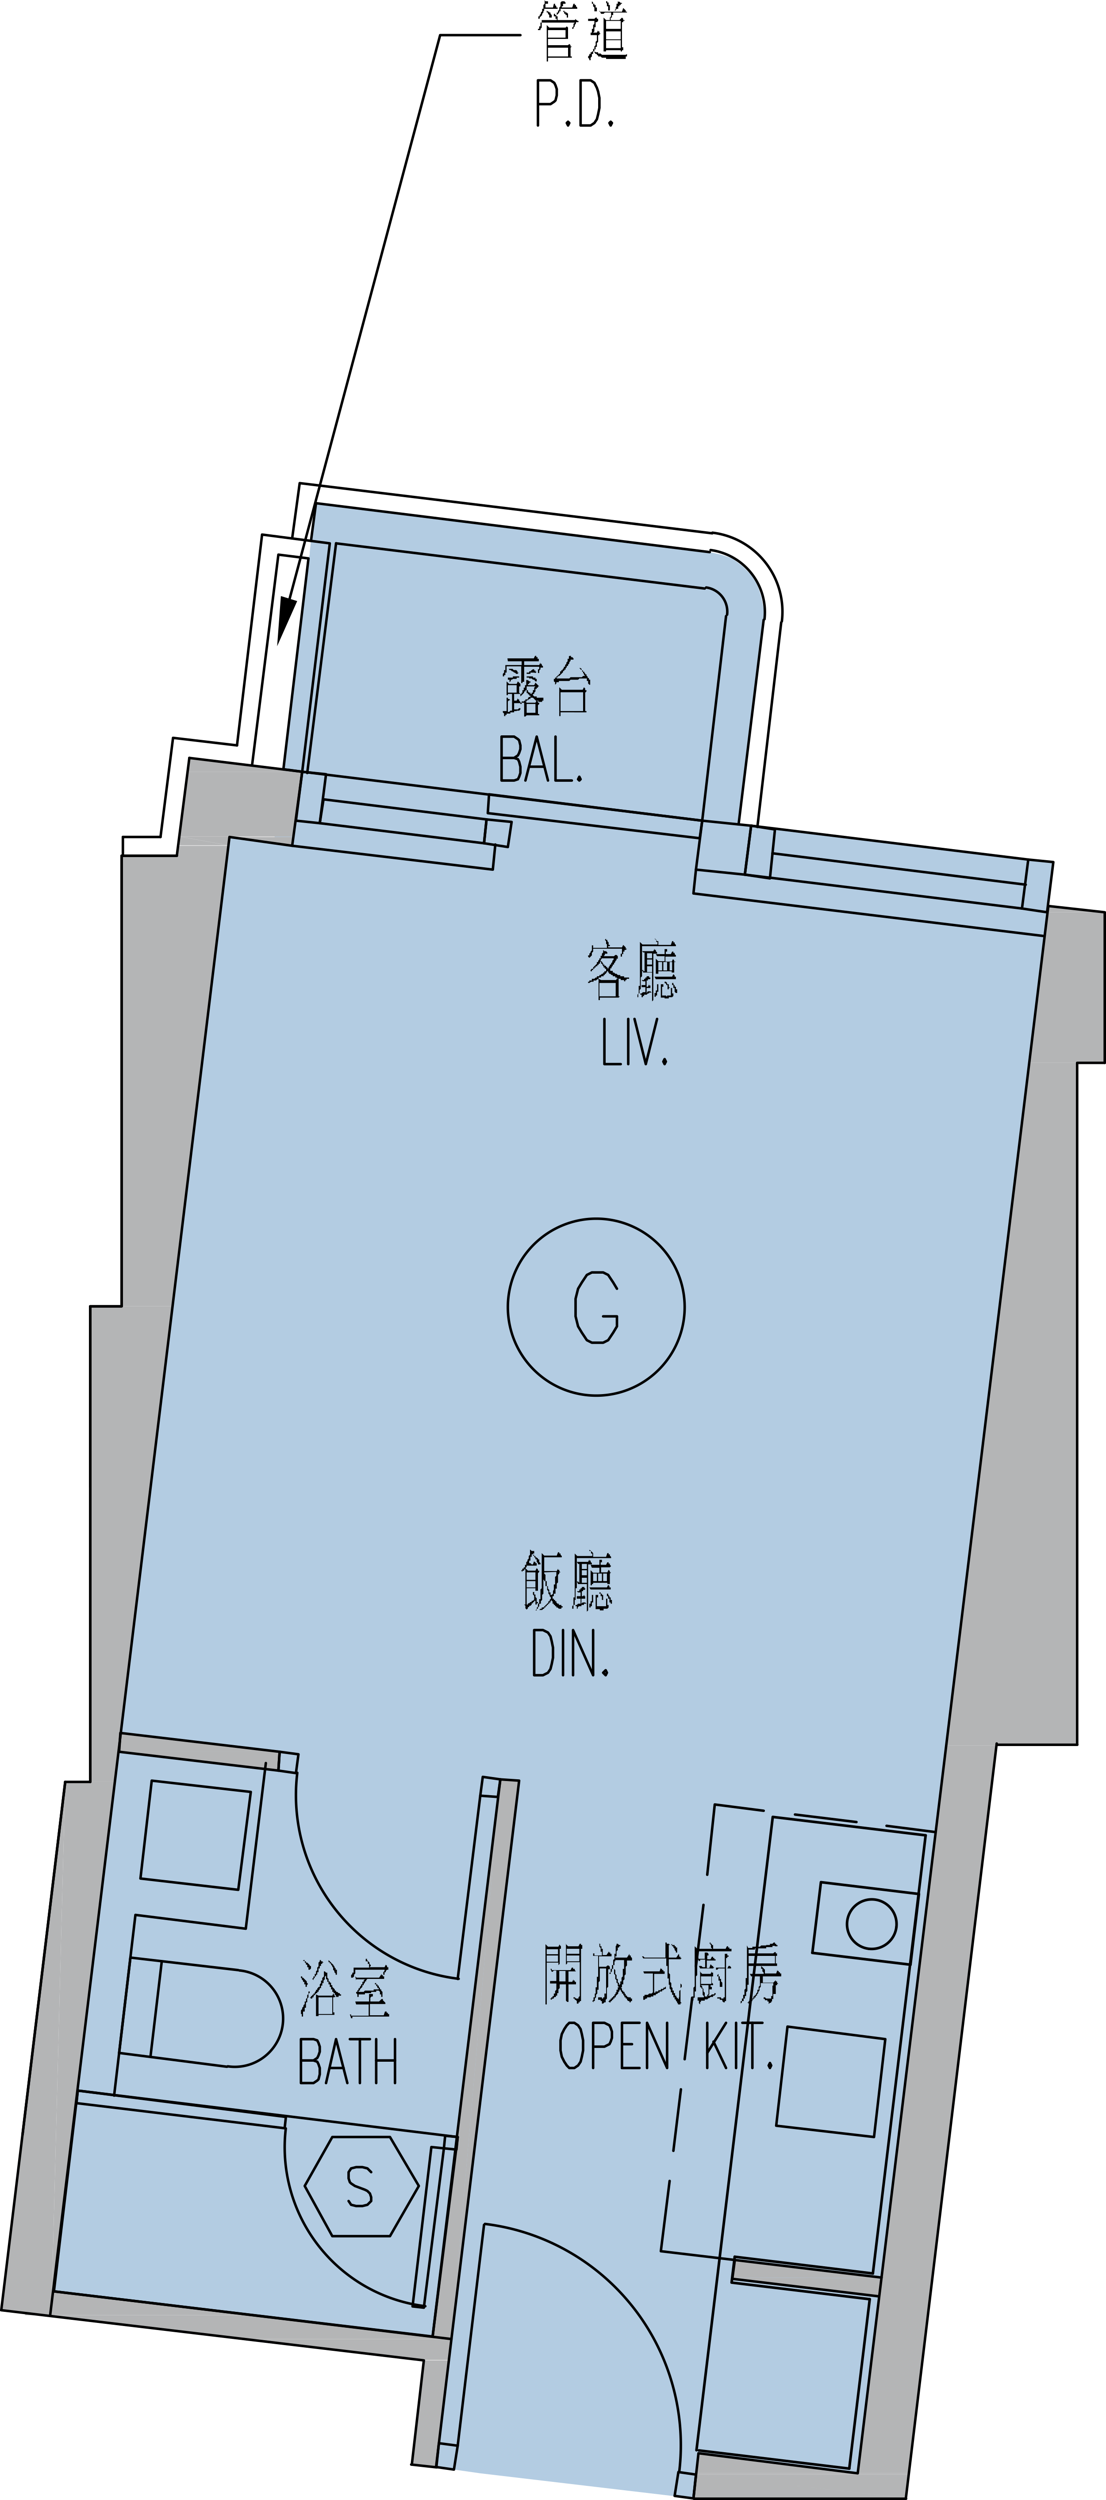 <svg xmlns="http://www.w3.org/2000/svg" viewBox="0 0 105.84 239.07"><defs><style>.cls-1{fill:#b3cce2;}.cls-2,.cls-3,.cls-5,.cls-6,.cls-7{fill:none;stroke-linecap:round;}.cls-2{stroke:#e0eaf0;}.cls-2,.cls-3,.cls-7{stroke-linejoin:round;}.cls-2,.cls-5,.cls-6{stroke-width:0;}.cls-3,.cls-6,.cls-7{stroke:#000;}.cls-3{stroke-width:0.24px;}.cls-4{fill:#b4b5b6;}.cls-5{stroke:#b4b5b6;}.cls-5,.cls-6{stroke-miterlimit:10;}.cls-7{stroke-width:0.25px;}</style></defs><g id="Layer_2" data-name="Layer 2"><g id="圖層_3" data-name="圖層 3"><polygon class="cls-1" points="80.88 80.04 70.68 78.84 73.08 59.28 73.08 58.2 72.84 57 72.48 55.92 71.88 54.96 71.04 54.12 70.08 53.4 69 53.04 67.92 52.8 59.28 51.72 30.24 48.12 29.76 51.72 29.64 52.8 29.64 53.04 29.52 53.4 29.52 54.12 29.4 54.96 29.28 55.92 29.16 57 28.92 58.2 28.8 59.28 26.52 78.84 26.28 80.04 26.28 80.64 21.96 80.04 21.84 80.64 21.6 82.44 5.16 219.12 43.2 223.68 41.88 234.6 41.76 235.92 45.96 236.52 66.36 238.92 66.6 236.52 66.72 235.92 66.84 234.6 77.88 235.92 82.08 236.52 82.2 235.92 82.32 234.6 83.64 223.68 84.24 219.12 100.8 82.44 85.2 80.64 80.88 80.04"/></g><g id="圖層_1" data-name="圖層 1"><polyline class="cls-2" points="2.4 201.72 6.24 170.4 8.64 170.4 8.64 124.92 11.64 124.92 11.64 80.04"/><path d="M30.48,192.6H31.8V191H30.48Zm.6-4.08h0l.12.12h.12v.24h0v.24l.12.12v.24h.12v.12h.12v.24h.12V190l.12.12.12.12v.12h.12v.12h.12l.12.12h.12v.12h.12v.12H32.4v.12h-.24v-.12l-.12-.12v-.12h-.12v-.12H31.8v-.24h-.12V190h-.12v-.24h-.12v-.24h-.12v-.24H31.2v-.36l-.12.12v.24l-.12.12v.24h-.12v.24h-.12v.24H30.6v.12l-.12.12v.12h-.12v.12h-.12v.12l.24.12H31.8l.12-.24v.12H32v.12l.12.12H32V191h-.12v1.44H32v.24H30.48v.12h-.24v-2.16l-.12.12-.12.12V191h-.12v.12h-.12l-.12-.12h.12v-.12h.12v-.12H30v-.12h.12v-.12l.12-.12v-.12h.12v-.12l.12-.12V190h.12v-.24l.12-.12v-.24h.12v-.24L31,189v-.48Zm.36-1.08h0l.12.12.12.12.12.12.12.12V188H32v.12l.12.12v.12h.12v.48h-.12v-.12l-.12-.12v-.12l-.12-.12v-.24H31.8V188l-.12-.12v-.12h-.12v-.12h-.12v-.24Zm-.84,0h.12v.12h.12l.12.12h-.12v.12h-.12V188H30.6v.24h-.12v.36h-.12v.24h-.12V189h-.12v.12l-.12.12v.12l-.12-.12.12-.12V189h.12v-.24h.12v-.24l.12-.12v-.24l.12-.12v-.36l.12-.12Zm-1.08,3h.12v.12l-.12.12V191l-.12.12v.36h-.12V192h-.12v.36H29v.48h-.12v-.24H28.8v-.36l.12-.12V192l.12-.12v-.12l.12-.12v-.24h.12v-.24l.12-.12v-.24l.12-.12v-.24ZM28.8,189h.12v.12H29l.12.12.12.12.12.12v.12l.12.12-.12.12V190h-.12v-.24h-.12v-.24H29v-.12l-.12-.12v-.12H28.8Zm.24-1.56h.12v.12h.12v.12h.12l.12.12.12.12V188h.12v.24l-.12.12h-.12v-.24H29.4v-.24h-.12v-.12l-.12-.12v-.12H29Z"/><path d="M34,191.4h1.32v-.72h.36v.24h-.12l-.12.12v.36h.84l.24-.24h.12v.12l.12.12.12.12v.12H35.4v1.08h1.32l.12-.36H37v.12h.12v.12h.12v.24H33.72V193H33.6l-.12-.36h.12v.12h1.68v-1.08h-1.2Zm0-2.4h0l.12.12h2.16l.24-.36v.12h.12V189h.12v.24H35.16l-.12.12v.12h-.12v.12l-.12.12v.12h-.12V190l-.12.12-.12.12v.12h-.12v.12h.48l.12-.12h.84v-.12h.48v-.12h-.12V190l-.12-.12v-.12h-.12v-.12H36v.12h.12v.12h.12V190l.12.12v.12h.12v.12l.12.12v.48h-.12v-.24h-.12v-.24l-.12-.12H36v.12h-.48v.12h-.6v.12h-.6v.24H34.2v-.24l-.12-.12v-.12h.12v-.12l.12-.12v-.12h.12V190l.12-.12v-.12h.12v-.24h.12v-.12l.12-.12h-.84v.12ZM35,187.32h.12v.12l.12.12.12.12v.12l.12.12V188l-.12.12h1.44l.12-.24.12.12v.12h.12v.24h-.12l-.12.12v.12h-.12v.24h-.12v-.24l.12-.12v-.12H34v.36l-.12.12V189l-.12.12H33.6v-.24l.12-.12v-.12h.12v-.48H34v0h1.32v-.36h-.12v-.24H35v-.24Z"/><polyline class="cls-3" points="30 197.04 30.36 197.16 30.48 197.4 30.6 197.76 30.6 198.36 30.48 198.84 30.36 198.96 30 199.2 28.8 199.2 28.8 195 30 195 30.36 195.12 30.48 195.36 30.6 195.72 30.6 196.2 30.48 196.56 30.36 196.8 30 197.04 28.8 197.04"/><polyline class="cls-3" points="31.2 199.2 32.16 195 33.24 199.2"/><line class="cls-3" x1="31.56" y1="197.76" x2="32.88" y2="197.76"/><line class="cls-3" x1="34.44" y1="195" x2="34.44" y2="199.2"/><line class="cls-3" x1="33.48" y1="195" x2="35.4" y2="195"/><line class="cls-3" x1="36" y1="195" x2="36" y2="199.2"/><line class="cls-3" x1="37.8" y1="195" x2="37.8" y2="199.2"/><line class="cls-3" x1="36" y1="197.04" x2="37.8" y2="197.04"/><path d="M52.08,150.36v.12l.12.12v.6h.12v.48h.12v.24l.12.12v.24h.12v.24h.12v0l.12-.12v-.24L53,152v-.48h.12v-.72l.12-.12v-.36Zm1.32-1.92h.12v.12h.12v.12l.12.12v.12H52.08v1.32h1.2l.12-.24v.12h.12v.12l.12.12h-.12v.12l-.12.12v.72l-.12.12v.48h-.12v.48H53v.24h-.12v.24H53V153h.12v.12h.12v.12l.12.12h.12v.12h.24v.12h.12v.12h-.12v.12h-.12v0h-.12l-.12-.12h-.12v-.12h-.12v-.12H53v-.12h-.12v-.24H52.8V153l-.12.12v.12h-.12v.12h-.12v.12h-.12v.12H52.2v.12h-.12v.12H52l-.12.12H51.6l.12-.12h.12v-.12H52l.12-.12.12-.12.12-.12.12-.12v-.12h.12V153l.12-.12v-.12l-.12-.12v-.12l-.12-.12v-.24l-.12-.12v-.36H52.2v-.48h-.12v-.12H52v1.32l-.12.12V153l-.12.12v.24H51.6v.24l-.12.12v.12h-.12V154h-.12l.12-.12v-.12l.12-.12v-.24l.12-.12v-.36h.12V152l.12-.12v-3.36l.24.24h1.2Zm-3,2.76v.6h.84v-.6Zm0-.84v.72h.84v-.72Zm.36-2.16.12.12h.24v.24H51v.12h.12v.12h.12v.12h.12V149h.12v.12h.12v.24l.12.12v.12H51.6v0h-.12v-.12l-.12-.12v-.24h-.12V149l-.12-.12v-.12H51v-.12h-.12v.24h-.12v.36h-.12v.24h.12l.12.12H51l.12-.36v.12h.12v.12h.12v.24h-.84v0H50.4v.12l-.12.12.24.24h.72l.12-.24.12.12v.12h.12v.12l-.12.12v1.68h-.24v-.24H50.4v1.56h.12v-.12h.12l.12-.12h.12v-.12H51l.12-.12v-.36l-.12-.12v-.24h.12v.24h.12v.24l.12.12v.36h.12v.12h-.12v.12h-.12v-.36h-.12v.12H51v.12h-.12v.12l-.12.12h-.12v.12h-.12v.12l-.12.12v0l-.12-.12v-.24l-.12-.12h.12v-3.36h-.12v.12H50v.12l-.12-.12.12-.12V150h.12v-.12h.12v-.24h.12v-.24l.12-.12v-.12l.12-.12v-.24l.12-.12v-.48Z"/><path d="M58.08,152.4h.12v.12l.12.12v.12h.12V153h.12v.36h-.12v-.12h-.12v-.36H58.2v-.24h-.12v-.24Zm-.72-.12h.12v.12h.12v.12h.12V153H57.6v-.36h-.12v-.24h-.12Zm-.36.12v.12h.24v.24h-.12v.84H58v-.72h.12v.6h.12v.24l-.12.12h-.36V154h-.36v-.12H57V152.4Zm-.36.12h.12v.72h-.12v.36h-.12v.12H56.4v-.36h.12v-.24h.12v-.6Zm-.24-.72h1.68l.12-.24.12.12v.12h.12V152H56.52Zm1.32-.6h.36v-.72h-.36Zm-.48,0h.36v-.72h-.36Zm-.48,0h.36v-.72h-.36Zm-.24-1.56h.84v-.48h.24v.24h-.12v.24H58l.12-.24h.12v.12h.12v.12l.12.12-.12.12h-.84v.48h.6l.12-.24.12.12v.12h.12l-.12.12v1h-.24v-.12H56.76v.12h-.12v.12h-.12v-1.44l.24.24h.6v-.48h-.72Zm-.6,2.4H55.8v.12h-.12v.48h.12l.12-.12v.12H56v.24h-.36v.48l.12-.12H56l.12.12h-.24v.12h-.24v.12h-.24l-.12.12v.12H55.2v-.24h-.12v-.12h.12l.12-.12h.24v-.48H55.2v-.24h.36v-.36h-.24l-.12-.12h.24V152h.12v-.12h.12v-.12h.12v0h.12v.12H56V152Zm-.24-2h.48v-.48h-.48Zm0,.6h.48v-.48h-.48Zm0,.72h.48v-.48h-.48Zm-.48-2h1.08l.12-.24v.12h.12v.12l.12.12v.12h-.36V154l-.12.12v-2.64h-.84l-.12-.24h.12l.12.12v-1.8h-.12Zm1.32-1.08h0l.12.12.12.12v.36H58l.12-.36h.12v.12h.12v.12l.12.12v.12H55.2v2.88h-.12V153H55v.48h-.12v.36h-.12v-.24l.12-.12v-.72H55v-4.2l.24.24h1.44v-.24h-.12v-.24H56.4v-.12Z"/><polyline class="cls-3" points="51.12 160.2 51.12 155.88 51.96 155.88 52.44 156.12 52.68 156.48 52.8 156.96 52.92 157.56 52.92 158.52 52.8 159.12 52.68 159.6 52.44 159.96 51.96 160.2 51.12 160.2"/><line class="cls-3" x1="53.88" y1="155.88" x2="53.88" y2="160.2"/><polyline class="cls-3" points="54.84 160.2 54.84 155.88 56.76 160.2 56.76 155.88"/><polyline class="cls-3" points="57.96 159.72 57.72 159.96 57.96 160.2 58.08 159.96 57.96 159.72"/><path d="M57.48,91.8v.12h.12V92l.12.12v.12h.12v.12H58v.12h.12v.12h.12v-.12l.12-.12v-.12h.12v-.12l.12-.12v-.12l.12-.12v-.12H57.6Zm-.12,3.48h1.56V94H57.36Zm.36-4.44.12.12H58l.12.12v.12h-.24v.12l-.12.12h1l.12-.12h.12l.12.12v.24h-.12v.12l-.12.12V92l-.12.12v.12h-.12v.12l-.12.12v.12h-.12v.24h.24V93h.12l.12.12h.12l.12.12h.24v.12h.36v.12h.48v.12h-.24v.12h-.12v.12h-.12v-.12H59.4V93.6h-.24L59,93.48h-.12v-.12h-.24v-.12h-.12l-.12-.12h-.12V93H58.2v-.12h-.12V93H58v.12h-.12v.12h-.12v.12h-.24v.12h-.24v.12l.24.12h1.44l.12-.24v.12h.12v.24h0v1.44h.12l-.12.12h-1.8v.24h-.12v-2h-.12l-.12.12h-.24v.12h-.24L56.4,94h-.12v-.12h.12v-.12h.24V93.6h.24l.12-.12h.12v-.12h.24v-.12h.12l.12-.12h.12V93h.12v-.12H58v-.24h-.12v-.12h-.12V92.4l-.12-.12v-.12h-.12v-.24l-.12.12v.12h-.12v.12h-.12v.12H57v.12h-.12v.12h-.12v.12h-.12v.12h-.12v-.12l.12-.12h.12v-.12l.12-.12.12-.12.12-.12V92h.12v-.12l.12-.12v-.12h.12v-.24h.12V91.2l.12-.12v-.24ZM58,89.76h0v.12h.12V90l.12.12v.24h.12v.12H58.2v.12h1.32l.12-.24.12.12.12.12v.12H60l-.12.12h-.12V91h-.12v.24h-.12v.24H59.4V91.2h.12v-.48H56.76V91l-.12.12v.24l-.12.12-.12.12-.12-.12v-.12h.12V91.2l.12-.12V91l.12-.12v-.48h.12v.24h1.32v-.36H58V90l-.12-.12Z"/><path d="M64.32,94h.12v.12l.12.12v.12h.12v.24h.12v.36h-.12l-.12-.12v-.36h-.12V94.2h-.12V94Zm-.72-.12h.12l.12.12v.12H64v.24l.12.12H64v.12h-.12V94.2h-.12v-.12L63.6,94Zm-.36.12v.12h.24v.24h-.12v.84h.36l.12.12v-.12h.36v-.72h.12V95h.12v.24l-.12.12H64v.12H63.6V95.4h-.36V94Zm-.36.12H63v.72h-.12v.36h-.12v.12h-.12v-.36h.12v-.24h.12v-.6Zm-.24-.72h1.68l.12-.24.12.12v.12h.12v.24H62.76Zm1.44-.6h.24V92h-.24Zm-.6,0h.36V92h-.36Zm-.48,0h.36V92H63Zm-.24-1.56h.84v-.48h.24V91h-.12v.24h.48l.12-.24h.12v.12h.12v.12l.12.12v.12h-1v.48h.6l.12-.24.12.12v.12h.12V92h-.12v1h-.24v-.12H63v.24h-.24V91.68l.24.24h.6v-.48h-.72Zm-.6,2.4H62v.12h-.12v.6H62l.12-.24v.12h.12v.24h-.36v.48L62,94.8h.24l.12.12h-.24V95H62l-.12.12h-.24v.12h-.12v.12h-.12v-.24h-.12V95h.12l.12-.12h.24v-.48h-.36V94.2h.36v-.36h-.24l-.12-.12h.24V93.6h.12v-.12h.12v-.12H62v0h.12v.12h.12v.12Zm-.24-2h.48v-.48h-.48Zm0,.6h.48v-.48h-.48Zm0,.72h.48V92.4h-.48Zm-.48-2h1.08l.12-.24v.12h.12v.12l.12.12v.12h-.36v4.44l-.12.12V93h-.84l-.12-.24h.12v.12h.12v-1.8h-.12Zm1.32-1.08h0l.12.12L63,90v.36h1.2l.12-.36h.12v.12h.12v.12l.12.12v.12H61.44v2.88l-.12.12v1.08l-.12.12V95h-.12v.36H61v-.24l.12-.12v-.72h.12v-4.2l.24.24h1.44v-.24h-.12v-.24h-.12v-.12Z"/><polyline class="cls-3" points="57.84 97.44 57.84 101.76 59.4 101.76"/><line class="cls-3" x1="60.12" y1="97.44" x2="60.12" y2="101.76"/><polyline class="cls-3" points="60.72 97.44 61.8 101.76 62.88 97.44"/><polyline class="cls-3" points="63.6 101.28 63.48 101.52 63.6 101.76 63.72 101.52 63.6 101.28"/><path d="M54.12,189.48v-1h-.6v1Zm-1.44-1.2h.12v.12h1.8l.12-.24h.12v.12H55v.12l.12.12h-.72v1h.36l.12-.24v.12H55v.12h.12v.24h-.72v1.68h-.12l-.12-.12v-1.56h-.6v.36l-.12.12v.36h-.12v.24h-.12v.12L53,191v.12h-.12l-.12.12-.12-.12h.12V191h.12v-.12H53v-.24h.12v-.24l.12-.12v-.6h-.6v-.24h.6v-1H53l-.12.12H52.8Zm1.56-1.44h1.2v-.48h-1.2Zm0,.72h1.2V187h-1.2Zm-.12-1.68.24.24h1l.12-.24h.12V186h.12v.36h-.12v5h-.12v.12h-.12v.12H55.2v-.24l-.12-.12H55v-.12h-.12V191H55l.12.12h.24V191l.12-.12v-3.24h-1.2v.12l-.12.12v-2Zm-1.8,1H53.4v-.48H52.32Zm0,.72H53.4V187H52.32Zm-.12-1.68.24.24h1l.12-.24V186l.12.12v.24h-.12v1.44l-.12.12v-.24H52.32v4H52.2v-5.76Z"/><path d="M59,185.76v.12h.12l.12.12h.12v.12h-.12v.12h-.12v.24l-.12.12v.48h-.12v.12H60l.24-.36V187h.12v.12l.12.12v.24H60v.48l-.12.12v.72l-.12.12v.36l-.12.12v.36h-.12V190l-.12.12h.12v.24h.12v.12h.12v.12l.12.12v.12H60v.12h.12V191h.24v.12h.12v.12h0v.12h-.12v.12h-.12v-.12h-.12l-.12-.12v-.12h-.12V191h-.12v-.12l-.12-.12v-.12h-.12v-.12l-.12-.12v-.12h-.12v.12l-.12.12v.12l-.12.12-.12.12V191H58.8v.12h-.12v.12h-.12v.12h-.12v.12h-.12l-.12-.12h.12v-.12h.12v-.12h.12V191h.12v-.12h.12v-.12l.12-.12v-.12H59v-.24h.12v-.24h.12l-.12-.12v-.24L59,189.6v-.24l-.12-.12v-.36l-.12-.12v-.48l.12.12v.36l.12.12v.36h.12v.36h.12v.24l.12-.12v-.24h.12v-.36l.12-.12v-.72h.12v-.84h-.84v.12H58.8v.36h-.12v.36h-.12v.24l-.12.12v.12h-.12v-.12h.12v-.36h.12v-.36h.12v-.48l.12-.12v-.48h.12v-.72L59,186v-.24Zm-1.68.12h.12v.24h.12v.24h.12v.6h.36l.24-.36v.12h.12v.12h.12v.24h-1.2v1H58l.12-.12h.12l.12.12v.24H58.2V190l-.12.12v1l-.12.12v.24h-.12l-.12.12H57.6v-.24h-.12v-.12h-.24v-.24h.12V191h.24v.12h.12V191h.12v-.36H58v-2.4h-.6v1.2l-.12.12v.72h-.12v.36l-.12.12V191l-.12.12v.24h-.12v.12l-.12-.12.12-.12V191h.12v-.36H57v-.6h.12v-1h.12v-2h-.48v-.24h.12V187h.72v-.36h-.12v-.36l-.12-.12v-.24Z"/><path d="M64.32,185.88h0V186h.24v.12h.12v.12h.12v.48h-.12v-.12l-.12-.12v-.12l-.12-.12v-.12h-.12V186H64.2Zm-2.76,2.64h1.56l.12-.36v.12h.12v.12h.12v.12h.12v.24h-1v1.8h.12v-.12H63v-.12h.24v-.12h.24v-.12h.12l.12-.12v.24H63.6l-.12.12h-.12v.12h-.24v.12H63l-.12.12h-.12v.12h-.24v.12h-.24V191h-.36v.12H61.8l-.12.12v0h-.12v-.36h.12v-.12H62l.12-.12h.24l.12-.12v-1.8h-.84Zm-.12-1.44h.12l.12.12h2v-1.44h.12v.12H64l.12.12H64v1.2h.72l.24-.36L65,187v.12h.12v.12h.12l-.12.12H64v1.32l.12.12v.72l.12.12V190l.12.12v.24h.12v.24h.12v.24h.12v.12l.12.12.12.12V191H65v-.6l.12-.12v-.6l.12.12V190l-.12.12v1.32l.12.12h-.12v.12h-.24v-.12H64.8v-.12l-.12-.12v-.12h-.12V191h-.12v-.24h-.12v-.24H64.2v-.24l-.12-.12v-.36H64v-.6h-.12V188h-.12v-.72H61.56Z"/><path d="M68.76,188.76V189h.12v.24H69v.24l.12.12V190H69v0h-.12v-.6h-.12V189h-.12v-.12Zm-.24-.72h0v.12h.84v-1.32h.24V187h.12v.12H69.6v.12h-.12v1h.12l.12-.24h.12V188l.12.12v.12h-.48v3.12h-.12v.12h-.12v0l-.12-.12v-.12h-.24v-.12h-.24V191H69v.12h.24V191h.12v-2.76h-.6l-.12.12h-.12Zm-1.44,1.68h1V189h-1Zm.36,1.2h.24v-.12l.12-.12v-.84h-.72l.12.12v.12l.12.12v.24l.12.12v.36Zm-.48-2.4.24.24H68l.12-.24v.12h.12V189h-.12v.6l.12.12v.12H68V190h.12v.24h-.24v.48l-.12.12H68l.12-.12h.24v-.12h.12v.12l-.12.12h-.12v.12H68l-.12.12H67.8l-.12.12h-.24v.12h-.36v.12H67v.24l-.12-.12v-.24h-.12V191h.6v-.12l-.12-.12v-.6h-.12v-.12H67v-1.56Zm-.24-1.32h.12v.12h.6v-.6h.24l.12.12V187h-.12v.36H68l.12-.24h.12v.12h.12v.12h.12v.12h-.84v.72h.24l.12-.36.12.12V188h.12v.12h.12l-.12.12H67l-.12-.24h.24l.12.12h.24v-.72H67v.12h-.12Zm1.2-1.44H68v.12h.12V186h.12v.36h1.2l.12-.24h.12v.12h.12v.12H70v.24H66.72v2.28l-.12.12v1.44h-.12v.6h-.12v.24l-.12.12v.24h-.12v-.12l.12-.12v-.48h.12v-.84l.12-.12v-3.84l.24.24h1.44l-.12-.12V186l-.12-.12Z"/><path d="M72.84,188l.12.12.12.12.12.12v.36h1.08l.12-.36v.12h.12v.12h.12v.12h.12V189H73v.6h1l.24-.24v.12h.12v.12l.12.12h-.12v.12h-.12v.84H74v.48h-.12v.24H73.8v.12h-.12l-.12.12v-.24h-.12v-.12H73.2v-.12h-.12V191h.12l.12.12h.48v-.24h.12v-1H74v-.24h-1.2v.36l-.12.12v.24l-.12.12v.12l-.12.12v.12h-.12V191h-.12v.12h-.12v.12H72v.12h-.12v.12h-.12l-.12.12-.12-.12h.12v-.12h.12l.12-.12H72v-.12l.12-.12v-.12h.12v-.12h.12v-.12l.12-.12v-.24h.12V190l.12-.12V189h-.84l-.12-.24h1.32v-.12l-.12-.12v-.24h-.12V188Zm-1.2-.24h2.52v-.72H71.64Zm2.52-1.68h-.24v.12h-.6v.12H72.24v.12h-.6v.36H74l.12-.12h.12v.12h.12v.24h-.12v.72h.12V188H71.64v1.8h-.12v.6l-.12.12v.36h-.12v.24h-.12v.24H71v.12l-.12.12v-.24H71v-.24h.12v-.36h.12v-.48l.12-.12v-1h.12v-3.12l.12.24H72v-.12h.72l.12-.12h.48V186h.36v-.12h.24l.12-.12h.12v.12h.12V186h.12v.12h-.24Z"/><polyline class="cls-3" points="54.48 193.44 54.24 193.68 54 194.04 53.76 194.52 53.64 195.12 53.64 196.08 53.76 196.68 54 197.16 54.24 197.52 54.48 197.76 54.96 197.76 55.32 197.52 55.56 197.16 55.68 196.68 55.8 196.08 55.8 195.12 55.68 194.52 55.56 194.04 55.32 193.68 54.96 193.44 54.48 193.44"/><polyline class="cls-3" points="56.76 197.76 56.76 193.44 57.84 193.44 58.32 193.68 58.44 193.92 58.56 194.28 58.56 194.88 58.44 195.24 58.32 195.48 57.84 195.72 56.76 195.72"/><polyline class="cls-3" points="59.52 197.76 59.52 193.44 61.2 193.44"/><line class="cls-3" x1="59.52" y1="195.48" x2="60.48" y2="195.48"/><line class="cls-3" x1="59.52" y1="197.76" x2="61.2" y2="197.76"/><polyline class="cls-3" points="61.92 197.76 61.92 193.44 63.84 197.76 63.84 193.44"/><line class="cls-3" x1="67.68" y1="193.44" x2="67.68" y2="197.76"/><line class="cls-3" x1="69.48" y1="193.44" x2="67.68" y2="196.32"/><line class="cls-3" x1="68.28" y1="195.24" x2="69.48" y2="197.76"/><line class="cls-3" x1="70.44" y1="193.44" x2="70.44" y2="197.76"/><line class="cls-3" x1="72" y1="193.44" x2="72" y2="197.76"/><line class="cls-3" x1="71.04" y1="193.44" x2="72.96" y2="193.44"/><polyline class="cls-3" points="73.68 197.28 73.56 197.52 73.68 197.76 73.8 197.52 73.68 197.28"/><path d="M50.4,65.88h0V66h.12v.12l.12.12h.12v.12h.12v-.12H51V66h.12v-.24l.12-.12H50.4v.24Zm0,2.28h.84v-.84H50.4Zm0-3.12h.12l.12.12h.12v.12h-.12v.12h-.12v.12h.6l.12-.24.12.12.12.12.12.12h-.12v.12h-.12v.12h-.12v.24l-.12.12v.12H51v.12l.12.12h.24v.12H52V67h-.12v.12h-.36V67h-.24l-.12-.12L51,66.72h-.12v0h-.12v.12h-.12l-.12.12H50.4v.12h-.12l.12.12h.84l.12-.24.12.12v.12h.12v.12l-.12.12v.84h.12v.12H50.4l-.12.12h-.12V67.2h-.24v.12H49.8V67.2h.12v-.12h.24V67h.12v-.12h.24v-.12l.12-.12h.12v-.12h-.12v-.12h-.12v-.12H50.4V66h-.12v.12h-.12v.12l-.12.12-.12.12-.12.12v-.24h.12v-.12H50V66h.12v-.24h.12v-.24h.12V65Zm-1.8,1.2h.84v-.72H48.6Zm-.12-1.08.24.24h.72l.12-.24.12.12.12.12v.24h-.12v.6l.12.12h-.6V67h.24l.12-.24v.12h.12V67l.12.12v.12h-.6v.6h.36l.12-.12h.12v.12l-.12.12h-.24V68H49.2v.12h-.36v.12h-.36v.12h-.12v.12h-.12v-.24l-.12-.12V68h.36V66.72h.12v.12h.12l.12.12h-.12l-.12.12v1h.12l.12-.12H49V66.36H48.6v.12h-.12Zm1.92-.48H51v.12h.24v.12h.12v.24h-.12L51.12,65H51l-.12-.12h-.24V64.8H50.4Zm.72-.36h-.36v.12H50.4v-.12h.24V64.2h.12l.12-.12L51,64h.12v.12h.12v.12h.12l-.12.12Zm-1.44.36h0v.12h-.24v.12h-.36L49,65h-.12v.12l-.12.12V65H48.6V64.8h.48v-.12h.6Zm-1-.72h.36l.12.12h.24l.12.12v.12h.12l-.12.12h-.12l-.12-.12H49.2l-.12-.12H49l-.12-.12h-.12Zm-.12-1h2.52l.12-.24h.12v.12h.12V63h.12v.24H50.16v.36H51.6l.12-.24v.12h.12v.12l.12.12v.12h-.24V64l-.12.12v.24h-.12V64h.12v-.24H50.16v1.44H50v.12h-.12V63.72H48.48v.6h-.12v.24h-.12v.12h-.12v-.24l.12-.12v-.24h.12V63.6h.12v0h1.44v-.36H48.6Z"/><path d="M53.64,68H55.8v-1.8H53.64Zm-.12-2.28.24.24h2l.12-.24.12.12V66h.12v.12l-.12.12V68h.12v.12H53.64v.36h-.12V65.76Zm1-3h.12v.12h.12l.12.12v.12H54.6v.12l-.12.12v.12l-.12.12v.12h-.12v.12l-.12.12v.12H54v.12h-.12v.12l-.12.12-.12.12-.12.12H53.4v.12h-.12v.12h1.2l.12-.12h1.08l.12-.12H56l-.12-.12v-.12H55.8v-.12l-.12-.12v-.12h-.12V64l-.12-.12h.12l.12.12v.12h.12v.12h.12v.12H56v.12h.12v.12l.12.12v.12h.12V65h.12v.48H56.4l-.12-.12v-.24h-.12v-.24h-.72l-.12.12H54.6l-.12.12h-1v.12h-.24v.12l-.12.12v-.24L53,65.16v-.24h.12V64.8h.12v-.12h.12v-.12h.12v-.12h.12V64.2h.12v-.12h.12V64l.12-.12v-.12h.12V63.6l.12-.12v-.12l.12-.12V63h.12v-.24Z"/><polyline class="cls-3" points="49.2 72.48 49.56 72.6 49.68 72.84 49.8 73.32 49.8 73.92 49.68 74.28 49.56 74.52 49.2 74.64 48 74.64 48 70.44 49.2 70.44 49.56 70.68 49.68 70.8 49.8 71.28 49.8 71.64 49.68 72 49.56 72.24 49.2 72.48 48 72.48"/><polyline class="cls-3" points="50.28 74.64 51.36 70.44 52.44 74.64"/><line class="cls-3" x1="50.76" y1="73.32" x2="52.08" y2="73.32"/><polyline class="cls-3" points="53.16 70.44 53.16 74.64 54.72 74.64"/><polyline class="cls-3" points="55.44 74.28 55.32 74.52 55.44 74.64 55.56 74.52 55.44 74.28"/><path class="cls-3" d="M65.52,125a8.46,8.46,0,1,0-8.46,8.46A8.46,8.46,0,0,0,65.52,125"/><polyline class="cls-3" points="59.04 123.24 58.68 122.64 58.2 121.92 57.72 121.68 56.64 121.68 56.16 121.92 55.68 122.64 55.32 123.24 55.08 124.2 55.08 125.88 55.32 126.84 55.68 127.44 56.16 128.16 56.64 128.4 57.72 128.4 58.2 128.16 58.68 127.44 59.04 126.84 59.04 125.88 57.72 125.88"/><polygon class="cls-4" points="5.16 219.12 24.48 221.4 4.8 221.4 5.16 219.12"/><polygon class="cls-5" points="5.16 219.12 24.48 221.4 4.8 221.4 5.16 219.12"/><path class="cls-4" d="M4.8,221.4l38.4,2.28H23.52Zm19.68,0H4.8l38.4,2.28Z"/><path class="cls-5" d="M4.8,221.4l38.4,2.28H23.52Zm19.68,0H4.8l38.4,2.28Z"/><path class="cls-4" d="M23.52,223.68l19.44,2h-2.4Zm19.68,0H23.52l19.44,2Z"/><path class="cls-5" d="M23.52,223.68l19.44,2h-2.4Zm19.68,0H23.52l19.44,2Z"/><path class="cls-4" d="M40.56,225.72l1.06,10.18-2.23-.24Zm2.4,0h-2.4l1.06,10.18Z"/><path class="cls-5" d="M40.56,225.72l1.06,10.18-2.23-.26Zm2.4,0h-2.4l1.06,10.18Z"/><polygon class="cls-4" points="11.52 165.72 26.04 167.52 11.4 167.52 11.52 165.72"/><polygon class="cls-5" points="11.52 165.72 26.04 167.52 11.4 167.52 11.52 165.72"/><path class="cls-4" d="M12,167.52H26.76l-.12,1.8Zm-.6,0h0Z"/><path class="cls-5" d="M12,167.52H26.76l-.12,1.8Zm-.6,0h0Z"/><polygon class="cls-4" points="11.4 167.52 26.04 167.52 26.76 167.52 11.4 167.52"/><polygon class="cls-5" points="11.4 167.52 26.04 167.52 26.76 167.52 11.4 167.52"/><path class="cls-4" d="M2.16,204.12l.24-2.4"/><path class="cls-5" d="M2.16,204.12l.24-2.4"/><polygon class="cls-4" points="18.12 72.48 28.92 73.8 17.88 73.8 18.12 72.48"/><polygon class="cls-5" points="18.12 72.48 28.92 73.8 17.88 73.8 18.12 72.48"/><polygon class="cls-4" points="21.96 80.04 28.08 80.04 27.96 80.88 21.96 80.04"/><polygon class="cls-5" points="21.96 80.04 28.08 80.04 27.96 80.88 21.96 80.04"/><path class="cls-4" d="M17.88,73.8,28.08,80H17.16Zm11,0h-11L28.08,80Z"/><path class="cls-5" d="M17.88,73.8,28.08,80H17.16Zm11,0h-11L28.08,80Z"/><path class="cls-4" d="M17.16,80l4.68.84H17ZM22,80h-4.8l4.68.84Z"/><path class="cls-5" d="M17.16,80l4.68.84H17ZM22,80h-4.8l4.68.84Z"/><path class="cls-4" d="M17,80.88l4.68,1h-4.8Zm4.8,0H17l4.68,1Z"/><path class="cls-5" d="M17,80.88l4.68,1h-4.8Zm4.8,0H17l4.68,1Z"/><path class="cls-4" d="M8.64,124.92h0Z"/><path class="cls-5" d="M8.64,124.92h0Z"/><path class="cls-4" d="M11.64,81.84l4.8,43.08h-4.8Zm10.08,0H11.64l4.8,43.08Z"/><path class="cls-5" d="M11.64,81.84l4.8,43.08h-4.8Zm10.08,0H11.64l4.8,43.08Z"/><path class="cls-4" d="M6.24,170.4h0Z"/><path class="cls-5" d="M6.24,170.4h0Z"/><path class="cls-4" d="M8.64,124.92,11,170.4H8.64Zm7.8,0H8.64L11,170.4Z"/><path class="cls-5" d="M8.64,124.92,11,170.4H8.64Zm7.8,0H8.64L11,170.4Z"/><path class="cls-4" d="M.12,220.92h4.8l-.12.48ZM6.24,170.4.12,220.92h4.8Z"/><path class="cls-5" d="M.12,220.92h4.8l-.12.48ZM6.24,170.4.12,220.92h4.8Z"/><polygon class="cls-4" points="6.24 170.4 11.04 170.4 4.92 220.92 6.24 170.4"/><polygon class="cls-5" points="6.24 170.4 11.04 170.4 4.92 220.92 6.24 170.4"/><polygon class="cls-4" points="2.4 221.16 4.8 221.4 2.4 221.4 2.4 221.16"/><polygon class="cls-5" points="2.4 221.16 4.8 221.4 2.4 221.4 2.4 221.16"/><path class="cls-4" d="M4.8,221.4H2.4"/><path class="cls-5" d="M4.8,221.4H2.4"/><polygon class="cls-4" points="47.88 170.16 49.68 170.28 47.88 170.28 47.88 170.16"/><polygon class="cls-5" points="47.88 170.16 49.68 170.28 47.88 170.28 47.88 170.16"/><path class="cls-4" d="M41.4,223.44h1.8v.24Zm6.48-53.16L41.4,223.44h1.8Z"/><path class="cls-5" d="M41.4,223.44h1.8v.24Zm6.48-53.16L41.4,223.44h1.8Z"/><polygon class="cls-4" points="47.88 170.28 49.68 170.28 43.2 223.44 47.88 170.28"/><polygon class="cls-5" points="47.88 170.28 49.68 170.28 43.2 223.44 47.88 170.28"/><polygon class="cls-4" points="70.32 216.12 84.36 217.8 70.08 217.8 70.32 216.12"/><polygon class="cls-5" points="70.32 216.12 84.36 217.8 70.08 217.8 70.32 216.12"/><path class="cls-4" d="M70.08,217.92H84.36l-.24,1.68Zm0-.12v.12H84.36Z"/><path class="cls-5" d="M70.08,217.92H84.36l-.24,1.68Zm0-.12v.12H84.36Z"/><polygon class="cls-4" points="70.08 217.8 84.36 217.8 84.36 217.92 70.08 217.8"/><polygon class="cls-5" points="70.08 217.8 84.36 217.8 84.36 217.92 70.08 217.8"/><polygon class="cls-4" points="100.32 86.64 105.72 87.24 100.2 87.24 100.32 86.64"/><polygon class="cls-5" points="100.32 86.64 105.72 87.24 100.2 87.24 100.32 86.64"/><path class="cls-4" d="M100.2,87.24l5.52,14.4H98.4Zm5.52,0H100.2l5.52,14.4Z"/><path class="cls-5" d="M100.2,87.24l5.52,14.4H98.4Zm5.52,0H100.2l5.52,14.4Z"/><path class="cls-4" d="M103.08,101.64h0Zm0,0Z"/><path class="cls-5" d="M103.08,101.64h0Zm0,0Z"/><path class="cls-4" d="M98.4,101.64l4.68,65.28H90.6Zm4.68,0H98.4l4.68,65.28Z"/><path class="cls-5" d="M98.4,101.64l4.68,65.28H90.6Zm4.68,0H98.4l4.68,65.28Z"/><polygon class="cls-4" points="66.84 234.6 82.08 236.52 66.6 236.52 66.84 234.6"/><polygon class="cls-5" points="66.84 234.6 82.08 236.52 66.6 236.52 66.84 234.6"/><path class="cls-4" d="M90.6,166.92,87,236.52H82.08Zm4.68,0H90.6L87,236.52Z"/><path class="cls-5" d="M90.6,166.92,87,236.52H82.08Zm4.68,0H90.6L87,236.52Z"/><path class="cls-4" d="M87,236.64h0Z"/><path class="cls-5" d="M87,236.64h0Z"/><path class="cls-4" d="M66.6,236.64h0Zm20.4,0h0Zm-20.4-.12,20.4.12H66.6Zm20.4,0H66.6l20.4.12Z"/><path class="cls-5" d="M66.6,236.64h0Zm20.4,0h0Zm-20.4-.12,20.4.12H66.6Zm20.4,0H66.6l20.4.12Z"/><path class="cls-4" d="M66.6,236.64l20.13,2.25-20.37,0Zm20.36,0H66.6l20.11,2.25Z"/><path class="cls-5" d="M66.6,236.64l20.13,2.25-20.37,0Zm20.36,0H66.6l20,2.28Z"/><path class="cls-4" d="M77.52,238.92l9.21,0Z"/><path class="cls-5" d="M77.52,238.92l9.21,0Z"/><path class="cls-4" d="M66.36,238.92l20.37,0-9.21,0Zm20.37,0-20.37,0Z"/><path class="cls-5" d="M66.36,238.92l20.37,0-9.21,0Zm20.33,0h0Z"/><polyline class="cls-3" points="14.52 170.28 13.44 179.64 22.8 180.72 24 171.36 14.52 170.28"/><polyline class="cls-3" points="43.8 204.36 41.4 223.44 5.16 219.12 7.44 199.92 43.8 204.36"/><path class="cls-3" d="M21.8,197.6a4.62,4.62,0,1,0,1.11-9.17"/><polyline class="cls-3" points="21.72 197.64 11.4 196.32 12.48 187.2 22.8 188.4"/><polyline class="cls-3" points="25.44 168.6 23.52 184.44 12.96 183.12 10.92 200.4"/><line class="cls-3" x1="15.48" y1="187.56" x2="14.4" y2="196.68"/><polyline class="cls-3" points="70.32 216.12 63.24 215.28 64.08 208.56"/><line class="cls-3" x1="64.44" y1="205.68" x2="65.16" y2="199.8"/><line class="cls-3" x1="65.52" y1="196.92" x2="66.24" y2="191.04"/><line class="cls-3" x1="66.6" y1="188.04" x2="67.32" y2="182.16"/><polyline class="cls-3" points="67.68 179.28 68.4 172.56 73.08 173.16"/><line class="cls-3" x1="76.08" y1="173.52" x2="81.96" y2="174.24"/><line class="cls-3" x1="84.84" y1="174.6" x2="89.52" y2="175.2"/><polyline class="cls-3" points="11.52 165.72 11.4 167.52 26.64 169.32 26.76 167.52 11.52 165.72"/><polyline class="cls-3" points="47.88 170.16 47.64 171.84 45.96 171.72 46.2 169.92 47.88 170.16"/><polyline class="cls-3" points="28.56 167.76 28.32 169.56 26.64 169.32 26.76 167.52 28.56 167.76"/><line class="cls-3" x1="45.96" y1="171.72" x2="43.8" y2="189.24"/><path class="cls-3" d="M28.45,169.53a17.69,17.69,0,0,0,15.44,19.7"/><polyline class="cls-3" points="43.2 223.68 49.68 170.28 47.88 170.16 41.4 223.44"/><polyline class="cls-3" points="41.76 235.92 42 233.64 43.8 233.88 43.44 236.16 41.76 235.92"/><polyline class="cls-3" points="64.56 238.68 64.92 236.4 66.6 236.64 66.36 238.92 64.56 238.68"/><line class="cls-3" x1="43.8" y1="233.88" x2="46.32" y2="212.76"/><path class="cls-3" d="M65,236.38a21.31,21.31,0,0,0-18.59-23.71"/><line class="cls-3" x1="0.12" y1="220.92" x2="6.24" y2="170.4"/><polyline class="cls-3" points="5.16 219.12 43.2 223.68 41.73 235.9"/><polyline class="cls-3" points="39.41 235.68 40.56 225.72 0.12 220.92"/><polyline class="cls-3" points="105.72 101.64 103.08 101.64 103.08 166.84"/><polyline class="cls-3" points="84.12 219.6 70.08 217.92 70.32 216.12 84.36 217.8"/><polyline class="cls-3" points="66.36 238.92 66.84 234.6 82.08 236.52 100.32 86.64 105.72 87.24 105.72 101.64"/><polyline class="cls-3" points="6.24 170.4 8.64 170.4 8.64 124.92 11.64 124.92 11.64 81.84"/><polyline class="cls-3" points="83.64 204.36 84.72 195 75.36 193.8 74.28 203.28 83.64 204.36"/><polyline class="cls-3" points="31.2 74.04 28.92 73.8 28.32 78.48 30.6 78.72 31.2 74.04"/><polyline class="cls-3" points="74.16 79.32 71.88 78.96 71.28 83.64 73.68 84 74.16 79.32"/><line class="cls-3" x1="98.16" y1="84.6" x2="73.92" y2="81.6"/><line class="cls-3" x1="97.8" y1="86.88" x2="71.28" y2="83.64"/><polyline class="cls-3" points="71.88 78.96 67.2 78.48 66.6 83.16 71.28 83.64 71.88 78.96"/><polyline class="cls-3" points="48.96 78.6 46.56 78.36 46.32 80.64 48.6 81 48.96 78.6"/><polyline class="cls-3" points="46.56 78.36 30.96 76.44 30.6 78.72 46.32 80.64 46.56 78.36"/><polyline class="cls-3" points="67.2 78.48 46.8 75.96 46.68 77.76 66.96 80.16 67.2 78.48"/><polyline class="cls-3" points="66.6 83.16 66.36 85.44 99.96 89.52"/><polyline class="cls-3" points="47.4 80.76 47.16 83.16 27.96 80.88"/><line class="cls-3" x1="18.12" y1="72.48" x2="28.92" y2="73.8"/><line class="cls-3" x1="98.4" y1="82.2" x2="71.88" y2="78.96"/><line class="cls-3" x1="72.48" y1="79.08" x2="74.76" y2="59.52"/><path class="cls-3" d="M74.82,59.42a7.61,7.61,0,0,0-6.64-8.48"/><polyline class="cls-3" points="68.16 51 28.68 46.2 27.96 51.48"/><polyline class="cls-3" points="24.12 73.2 26.64 53.04 29.52 53.4 27.12 73.56 28.92 73.8 31.56 51.96 25.08 51.12 22.68 71.28"/><line class="cls-3" x1="32.16" y1="51.96" x2="29.4" y2="73.92"/><line class="cls-3" x1="70.68" y1="78.84" x2="73.08" y2="59.28"/><path class="cls-3" d="M73.16,59.21A6,6,0,0,0,68,52.6"/><polyline class="cls-3" points="67.92 52.8 30.24 48.12 29.76 51.72"/><line class="cls-3" x1="67.2" y1="78.48" x2="69.48" y2="58.92"/><path class="cls-3" d="M69.58,58.78a2.33,2.33,0,0,0-2-2.6"/><line class="cls-3" x1="67.44" y1="56.28" x2="32.16" y2="51.96"/><polyline class="cls-3" points="11.64 81.84 16.92 81.84 18.12 72.48"/><line class="cls-3" x1="11.76" y1="80.04" x2="15.36" y2="80.04"/><polyline class="cls-3" points="28.92 73.8 27.96 80.88 21.96 80.04 4.8 221.4"/><polyline class="cls-3" points="15.36 80.04 16.56 70.56 22.68 71.28"/><polyline class="cls-3" points="100.8 82.44 98.4 82.2 97.8 86.88 100.2 87.24 100.8 82.44"/><line class="cls-3" x1="67.2" y1="78.48" x2="28.92" y2="73.8"/><polyline class="cls-3" points="43.8 204.36 43.68 205.56 42.48 205.44 42.6 204.24 43.8 204.36"/><polyline class="cls-3" points="7.32 201.12 7.44 199.92 27.36 202.44 27.24 203.52 7.32 201.12"/><polyline class="cls-3" points="40.56 220.68 39.48 220.56 41.28 205.32 42.48 205.44 40.56 220.68"/><path class="cls-3" d="M27.35,203.54a15.31,15.31,0,0,0,13.35,17"/><polyline class="cls-3" points="8.64 170.4 8.64 124.92 11.64 124.92 11.64 87.12 11.64 81.84 16.92 81.84"/><polygon points="28.44 57.48 26.52 61.8 26.88 57 28.44 57.48"/><polygon class="cls-6" points="28.44 57.48 26.52 61.8 26.88 57 28.44 57.48"/><polyline class="cls-3" points="27.72 57.24 42.12 3.36 49.8 3.36"/><path d="M52.44,3.6h1.68V2.88H52.44Zm0,1.8h1.92V4.56H52.44Zm-.12-3,.24.24h1.56l.12-.12.12.12V3.72H52.44v.6h1.92l.12-.12.12.12v.12h.12l-.12.12V5.4h.12v.12H52.44v.36h-.12V2.4ZM53,1.32h.12v.12h.12v.12h.12v.36H55l.12-.12v.12h.12V2h.12v.12h-.24v.12L55,2.4v.12l-.12.12v.12h-.12V2.64l.12-.12V2.28L55,2.16H51.84v.48l-.12.12v.12h-.24V2.76h.12V2.52h.12V2.16h.12V1.92h1.44V1.8h-.12V1.56H53V1.32ZM54,1v.12h.12V1.2h.12l.12.12v.36h-.12V1.44h-.12V1.32H54V1.2l-.12-.12Zm-.24-1V.12H54l.12.12V.36h-.24V.6h-.12V.72h1l.12-.36H55V.48h.12V.6l.12.12V.84H53.64v.24h-.12V1.2l-.12.12-.12.12V1.2h.12V1h.12V.72L53.64.6V.24l.12-.12ZM52.32,1l.12.12h.12V1.2h.12v.12l.12.12v.24h-.24V1.44l-.12-.12V1.2h-.12V1Zm-.24-1,.12.12h.24V.36H52.2V.72h.72L53,.36h.12V.48l.12.12V.72h.12V.84H52.08V1L52,1.08V1.2l-.12.12v.12l-.12.12-.12.12V1.8h-.12V1.56h.12V1.44l.12-.12V1.2l.12-.12V.84H52V.48l.12-.12V0Z"/><path d="M57,1.68h.12V1.8h.12V2l-.12.12H57v.48h-.12V3l-.12.12h.36l.12-.24V3h.12v.12l.12.12h-.12v.12h-.12V4l-.12.12v.36H57v.24h-.12v.24H57V5h.24v.12h.24l.12.12h2.28L60,5.16V5.4h-.12v.24H58V5.52H57.6l-.12-.12h-.24V5.28h-.12V5.16H57L56.88,5V4.92h-.12v.24h-.12V5.4l-.12.12v.24H56.4V5.64l-.12-.12V5.4l.12-.12V5.16h.12V5h.12V4.92h.12V4.68h.12V4.44L57,4.32V4l.12-.12V3.36h-.6V3.12h.12V2.76h.12V2.4l.12-.12V2h-.6V1.8h.6ZM56.64.12l.12.12V.36h.12V.48H57V.72h.12v.36H57v0h-.12V.72L56.76.6V.36h-.12V.12ZM58,2.76H59.4V2H58Zm0,1H59.4V3H58Zm0,.84H59.4V3.84H58ZM57.36,1v.12h2.16l.12-.36.12.12.12.12v.12H60V1.2H58.68v.24h-.12v.24h-.12v.24h.84l.24-.24.12.12v.12h.12V2h-.12v.12h-.12v2.4h.12V4.8h-.12v.12H59.4V4.8H58v.12h-.24V1.68l.24.24h.36V1.68l.12-.12V1.2h-.6l-.12.12h-.24Zm1.8-.84h.12l.12.12h.12V.36H59.4V.48h-.12V.6h-.12V.84H59L58.92,1H58.8l.12-.12V.72L59,.6V.36h.12V.12ZM58,.12h.12V.24h.12V.48h.12V1H58.2V.6h-.12V.36L58,.24Z"/><polyline class="cls-3" points="51.48 12 51.48 7.68 52.68 7.68 53.04 7.92 53.16 8.16 53.28 8.52 53.28 9.12 53.16 9.6 53.04 9.72 52.68 9.96 51.48 9.96"/><polyline class="cls-3" points="54.36 11.64 54.24 11.76 54.36 12 54.48 11.76 54.36 11.64"/><polyline class="cls-3" points="55.56 12 55.56 7.68 56.52 7.68 56.88 7.92 57.12 8.4 57.24 8.76 57.36 9.36 57.36 10.32 57.24 10.92 57.12 11.4 56.88 11.76 56.52 12 55.56 12"/><polyline class="cls-3" points="58.44 11.64 58.32 11.76 58.44 12 58.56 11.76 58.44 11.64"/><polyline class="cls-3" points="31.8 204.36 29.16 209.04 31.8 213.84 37.32 213.84 40.08 209.04 37.32 204.36 31.8 204.36"/><polyline class="cls-3" points="33.36 210.48 33.6 210.84 34.08 210.96 34.68 210.96 35.16 210.84 35.52 210.48 35.52 210.12 35.4 209.76 35.16 209.52 34.92 209.4 33.96 209.04 33.6 208.8 33.48 208.68 33.36 208.32 33.36 207.72 33.6 207.36 34.08 207.24 34.68 207.24 35.16 207.36 35.52 207.72"/><line class="cls-3" x1="11.76" y1="81.84" x2="11.76" y2="80.04"/><line class="cls-3" x1="8.64" y1="142.2" x2="8.64" y2="124.92"/><line class="cls-3" x1="6.24" y1="170.4" x2="2.16" y2="204.12"/><line class="cls-3" x1="66.4" y1="238.95" x2="86.71" y2="238.95"/><line class="cls-3" x1="39.35" y1="235.68" x2="41.79" y2="235.95"/><line class="cls-3" x1="86.69" y1="238.89" x2="95.38" y2="166.73"/><line class="cls-3" x1="95.46" y1="166.85" x2="103.09" y2="166.85"/></g><g id="Layer_5" data-name="Layer 5"><line class="cls-7" x1="77.74" y1="186.75" x2="87.13" y2="187.88"/><polyline class="cls-7" points="87.13 187.88 87.94 181.12 78.56 179.99 77.74 186.75"/><path class="cls-7" d="M83.15,186.36a2.38,2.38,0,0,0,2.63-2.07"/><path class="cls-7" d="M85.78,184.29a2.37,2.37,0,1,0-2.63,2.07"/><line class="cls-7" x1="81.27" y1="236.07" x2="83.23" y2="219.87"/><polyline class="cls-7" points="88.58 175.51 73.95 173.75 66.65 234.31"/><line class="cls-7" x1="83.53" y1="217.41" x2="88.58" y2="175.51"/><line class="cls-7" x1="70.31" y1="215.81" x2="83.53" y2="217.41"/><polyline class="cls-7" points="83.23 219.87 70.01 218.28 70.31 215.81"/><line class="cls-7" x1="66.88" y1="234.33" x2="81.27" y2="236.07"/></g></g></svg>
